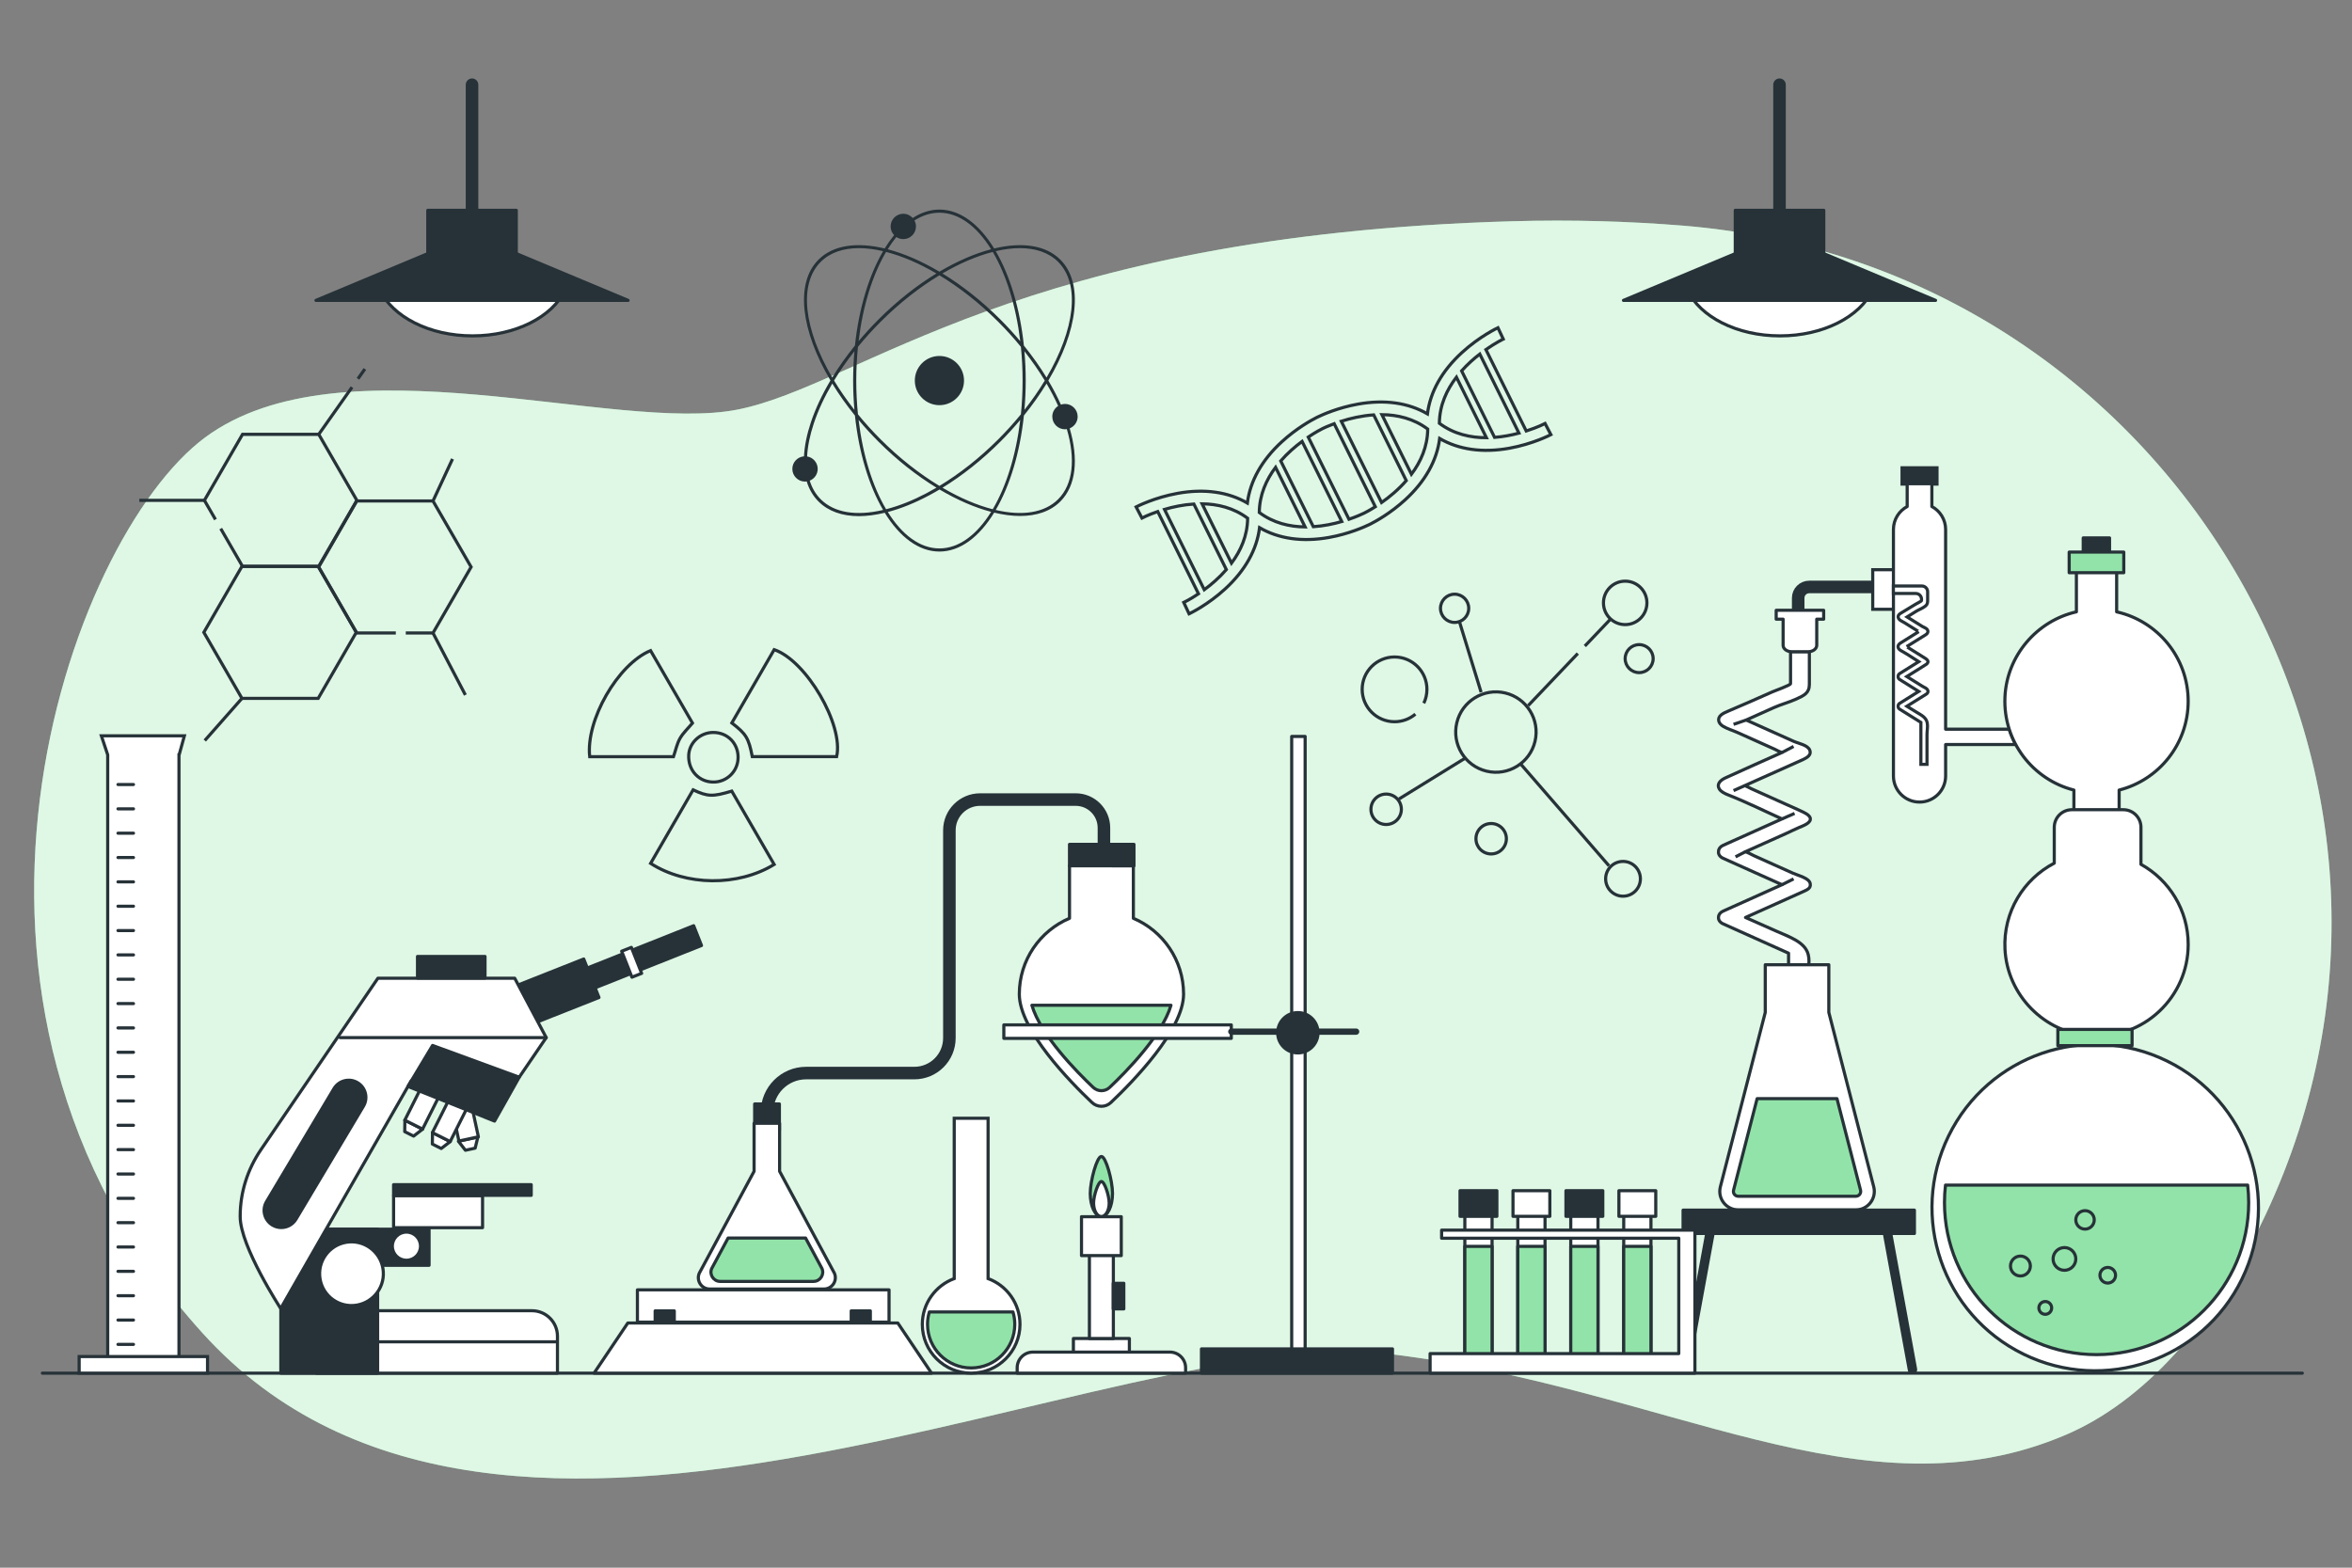 <?xml version="1.0" encoding="utf-8"?>
<!-- Generator: Adobe Illustrator 27.5.0, SVG Export Plug-In . SVG Version: 6.00 Build 0)  -->
<svg version="1.1" xmlns="http://www.w3.org/2000/svg" xmlns:xlink="http://www.w3.org/1999/xlink" x="0px" y="0px"
	 viewBox="0 0 750 500" style="enable-background:new 0 0 750 500;" xml:space="preserve">
<rect x="0" y="0" width="750" height="500" fill="#808080" stroke="none"/>
<g id="Background_Simple">
	<g>
		<path style="fill:#92E3A9;" d="M722.478,387.349c65.893-140.36-30.695-302.802-185.87-315.383
			c-17.126-1.389-35.25-1.942-54.325-1.403C324.7,75.011,274.408,122.83,235.291,130.615c-39.116,7.785-126.29-23.354-169.877,8.897
			c-43.587,32.25-96.648,179.882-0.826,285.667s290.39-3.97,378.608,6.672c88.218,10.642,150.848,53.518,215.669,25.716
			C683.174,447.141,705.91,422.64,722.478,387.349z"/>
		<path style="opacity:0.7;fill:#FFFFFF;" d="M722.478,387.349c65.893-140.36-30.695-302.802-185.87-315.383
			c-17.126-1.389-35.25-1.942-54.325-1.403C324.7,75.011,274.408,122.83,235.291,130.615c-39.116,7.785-126.29-23.354-169.877,8.897
			c-43.587,32.25-96.648,179.882-0.826,285.667s290.39-3.97,378.608,6.672c88.218,10.642,150.848,53.518,215.669,25.716
			C683.174,447.141,705.91,422.64,722.478,387.349z"/>
	</g>
</g>
<g id="Table">
	
		<line style="fill:none;stroke:#263238;stroke-linecap:round;stroke-linejoin:round;stroke-miterlimit:10;" x1="13.515" y1="437.954" x2="734.158" y2="437.954"/>
</g>
<g id="Burner">
	<g>
		
			<rect x="342.282" y="426.905" style="fill:#FFFFFF;stroke:#263238;stroke-linecap:round;stroke-linejoin:round;stroke-miterlimit:10;" width="17.849" height="4.606"/>
		
			<rect x="347.389" y="389.479" style="fill:#FFFFFF;stroke:#263238;stroke-linecap:round;stroke-linejoin:round;stroke-miterlimit:10;" width="7.635" height="37.426"/>
		
			<rect x="344.866" y="388.054" style="fill:#FFFFFF;stroke:#263238;stroke-linecap:round;stroke-linejoin:round;stroke-miterlimit:10;" width="12.681" height="12.412"/>
		<path style="fill:#FFFFFF;stroke:#263238;stroke-linecap:round;stroke-linejoin:round;stroke-miterlimit:10;" d="M373.056,431.241
			h-43.698c-2.763,0-5.003,2.24-5.003,5.004v1.71h53.705v-1.71C378.059,433.482,375.819,431.241,373.056,431.241z"/>
		<g>
			<path style="fill:#92E3A9;stroke:#263238;stroke-linecap:round;stroke-linejoin:round;stroke-miterlimit:10;" d="M354.755,380.64
				c0,4.066-1.589,7.362-3.548,7.362c-1.96,0-3.548-3.296-3.548-7.362s2.129-11.797,3.548-11.797
				C352.626,368.843,354.755,376.574,354.755,380.64z"/>
			<path style="fill:#FFFFFF;stroke:#263238;stroke-linecap:round;stroke-linejoin:round;stroke-miterlimit:10;" d="
				M353.691,383.708c0,2.372-1.112,4.295-2.484,4.295c-1.372,0-2.484-1.923-2.484-4.295c0-2.372,1.49-6.882,2.484-6.882
				C352.201,376.826,353.691,381.336,353.691,383.708z"/>
		</g>
		
			<rect x="354.988" y="409.291" style="fill:#263238;stroke:#263238;stroke-linecap:round;stroke-linejoin:round;stroke-miterlimit:10;" width="3.371" height="8.161"/>
	</g>
</g>
<g id="Microscope">
	<g>
		<g>
			<polygon style="fill:#FFFFFF;stroke:#263238;stroke-linecap:round;stroke-linejoin:round;stroke-miterlimit:10;" points="
				151.515,366.195 148.415,366.863 146.175,363.995 152.376,362.659 			"/>
			
				<rect x="144.487" y="348.327" transform="matrix(0.978 -0.211 0.211 0.978 -71.627 39.078)" style="fill:#FFFFFF;stroke:#263238;stroke-linecap:round;stroke-linejoin:round;stroke-miterlimit:10;" width="6.343" height="14.992"/>
		</g>
		<g>
			<polygon style="fill:#FFFFFF;stroke:#263238;stroke-linecap:round;stroke-linejoin:round;stroke-miterlimit:10;" points="
				140.7,366.306 137.865,364.884 137.918,361.245 143.587,364.09 			"/>
			
				<rect x="141.024" y="348.311" transform="matrix(0.894 0.449 -0.449 0.894 174.928 -26.876)" style="fill:#FFFFFF;stroke:#263238;stroke-linecap:round;stroke-linejoin:round;stroke-miterlimit:10;" width="6.343" height="14.992"/>
		</g>
		<g>
			<polygon style="fill:#FFFFFF;stroke:#263238;stroke-linecap:round;stroke-linejoin:round;stroke-miterlimit:10;" points="
				131.889,362.35 129.055,360.927 129.107,357.289 134.775,360.134 			"/>
			
				<rect x="132.213" y="344.355" transform="matrix(0.894 0.449 -0.449 0.894 172.223 -23.344)" style="fill:#FFFFFF;stroke:#263238;stroke-linecap:round;stroke-linejoin:round;stroke-miterlimit:10;" width="6.343" height="14.992"/>
		</g>
		
			<rect x="89.552" y="392.043" style="fill:#263238;stroke:#263238;stroke-linecap:round;stroke-linejoin:round;stroke-miterlimit:10;" width="47.268" height="11.51"/>
		<g>
			<path style="fill:#FFFFFF;stroke:#263238;stroke-linecap:round;stroke-linejoin:round;stroke-miterlimit:10;" d="M177.76,437.954
				h-76.895v-19.911h68.761c4.492,0,8.134,3.642,8.134,8.134V437.954z"/>
			
				<line style="fill:none;stroke:#263238;stroke-linecap:round;stroke-linejoin:round;stroke-miterlimit:10;" x1="177.152" y1="427.952" x2="120.583" y2="427.952"/>
		</g>
		
			<rect x="89.552" y="392.043" style="fill:#263238;stroke:#263238;stroke-linecap:round;stroke-linejoin:round;stroke-miterlimit:10;" width="30.867" height="45.911"/>
		<g>
			<polygon style="fill:#263238;stroke:#263238;stroke-linecap:round;stroke-linejoin:round;stroke-miterlimit:10;" points="
				223.691,301.556 163.712,325.41 161.216,319.104 221.195,295.251 			"/>
			
				<rect x="199.73" y="302.392" transform="matrix(0.93 -0.368 0.368 0.93 -98.796 95.66)" style="fill:#FFFFFF;stroke:#263238;stroke-linecap:round;stroke-linejoin:round;stroke-miterlimit:10;" width="3.332" height="8.907"/>
			
				<rect x="161.479" y="310.495" transform="matrix(0.93 -0.368 0.368 0.93 -104.39 86.858)" style="fill:#263238;stroke:#263238;stroke-linecap:round;stroke-linejoin:round;stroke-miterlimit:10;" width="28.057" height="13.198"/>
		</g>
		<path style="fill:#FFFFFF;stroke:#263238;stroke-linecap:round;stroke-linejoin:round;stroke-miterlimit:10;" d="M174.177,330.938
			l-8.611,12.629l-34.443,1.148l-41.618,72.617c0,0-12.916-19.805-12.916-29.276c0-0.095,0-0.189,0-0.283
			c0.023-7.525,2.362-14.854,6.602-21.071l37.312-54.708h43.628L174.177,330.938z"/>
		
			<line style="fill:none;stroke:#263238;stroke-linecap:round;stroke-linejoin:round;stroke-miterlimit:10;" x1="174.177" y1="330.938" x2="108.448" y2="330.938"/>
		
			<rect x="133.132" y="305.053" style="fill:#263238;stroke:#263238;stroke-linecap:round;stroke-linejoin:round;stroke-miterlimit:10;" width="21.527" height="6.889"/>
		<g>
			<path style="fill:#263238;stroke:#263238;stroke-linecap:round;stroke-linejoin:round;stroke-miterlimit:10;" d="M89.69,391.513
				c-0.954,0-1.921-0.249-2.8-0.774c-2.596-1.55-3.445-4.91-1.896-7.507l21.505-36.036c1.55-2.596,4.909-3.446,7.507-1.896
				c2.596,1.55,3.445,4.91,1.896,7.507l-21.505,36.036C93.372,390.561,91.555,391.513,89.69,391.513z"/>
		</g>
		<polygon style="fill:#263238;stroke:#263238;stroke-linecap:round;stroke-linejoin:round;stroke-miterlimit:10;" points="
			165.566,343.566 157.699,357.558 130.091,346.514 137.938,333.437 		"/>
		
			<rect x="125.509" y="377.848" style="fill:#263238;stroke:#263238;stroke-linecap:round;stroke-linejoin:round;stroke-miterlimit:10;" width="43.886" height="3.395"/>
		
			<rect x="125.509" y="381.385" style="fill:#FFFFFF;stroke:#263238;stroke-linecap:round;stroke-linejoin:round;stroke-miterlimit:10;" width="28.367" height="10.166"/>
		
			<ellipse transform="matrix(0.986 -0.165 0.165 0.986 -65.607 24.134)" style="fill:#FFFFFF;stroke:#263238;stroke-linecap:round;stroke-linejoin:round;stroke-miterlimit:10;" cx="112.221" cy="406.308" rx="10.166" ry="10.166"/>
		<path style="fill:#FFFFFF;stroke:#263238;stroke-linecap:round;stroke-linejoin:round;stroke-miterlimit:10;" d="M134.094,397.454
			c0-2.481-2.011-4.493-4.493-4.493c-2.481,0-4.492,2.011-4.492,4.493c0,2.481,2.011,4.492,4.492,4.492
			C132.082,401.946,134.094,399.935,134.094,397.454z"/>
	</g>
</g>
<g id="Beakers_2">
	<g>
		<path style="fill:none;stroke:#263238;stroke-width:4;stroke-miterlimit:10;" d="M573.403,194.506v-3.786
			c0-1.938,1.571-3.51,3.51-3.51h24.961"/>
		<g>
			<path style="fill:#FFFFFF;stroke:#263238;stroke-linecap:round;stroke-linejoin:round;stroke-miterlimit:10;" d="
				M548.257,251.647c0.535,0.856,1.648,1.424,2.768,1.862c5.887,2.306,11.508,5.113,17.218,7.675l-18.792,8.433
				c-0.927,0.416-1.435,1.147-1.446,1.9c-0.146,0.857,0.376,1.736,1.429,2.209l18.81,8.441l-18.792,8.433
				c-0.912,0.409-1.422,1.124-1.449,1.865c-0.126,0.845,0.392,1.708,1.431,2.174l20.901,9.379v29.564h6c0-18.224,0-19.629,0-21.035
				c0-2.707,0.943-5.431,0.259-8.128c-1.004-3.956-6.019-5.604-10.172-7.444c-3.169-1.405-6.339-2.81-9.508-4.215
				c-0.103-0.046-0.206-0.091-0.309-0.137c0,0,18.238-8.184,18.266-8.196c1.401-0.629,2.648-1.113,2.367-2.602
				c-0.338-1.79-3.75-2.525-5.518-3.331c-2.078-0.947-4.174-1.873-6.26-2.809c-2.052-0.921-4.103-1.841-6.155-2.762
				c-0.239-0.107-2.549-1.349-2.778-1.247c2.5-1.122,5.001-2.244,7.501-3.366c1.959-0.879,3.918-1.759,5.878-2.638
				c1.3-0.583,2.536-1.247,3.87-1.789c1.125-0.457,2.728-1.07,3.31-2.013c0.772-1.251-0.796-2.238-2.057-2.847
				c-1.715-0.828-3.518-1.608-5.271-2.394c-1.989-0.893-3.979-1.785-5.968-2.678c-1.758-0.789-3.516-1.578-5.274-2.366
				c-0.188-0.084-2.026-1.072-2.208-0.991c6.135-2.753,12.275-5.508,18.419-8.239c0.054-0.024,0.107-0.048,0.16-0.072
				c1.507-0.69,2.759-1.562,2.223-2.984c-0.634-1.685-3.48-2.111-5.256-2.908c-1.918-0.861-3.836-1.721-5.754-2.582
				c-3.056-1.372-6.113-2.743-9.169-4.115c-0.037-0.017-0.075-0.034-0.112-0.051c2.935-1.317,5.869-2.634,8.805-3.951
				c2.312-1.037,4.791-1.666,7.104-2.71c2.609-1.177,4.236-1.962,4.236-4.732c0,0,0-10.42,0-10.42h-6v10.233
				c0,0.464-5.191,2.329-5.741,2.576c-4.695,2.107-9.429,4.153-14.184,6.186c-0.791,0.338-1.598,0.686-2.202,1.196
				c-1.374,1.161-0.898,2.723,0.635,3.635c1.388,0.826,3.097,1.313,4.608,1.991l6.197,2.781c1.867,0.838,3.735,1.676,5.602,2.514
				c0.202,0.091,2.171,1.149,2.366,1.061c-6.022,2.702-12.088,5.356-18.07,8.109C548.497,248.885,547.321,250.148,548.257,251.647z"
				/>
			<line style="fill:none;stroke:#263238;stroke-miterlimit:10;" x1="556.817" y1="229.644" x2="552.786" y2="231.027"/>
			<line style="fill:none;stroke:#263238;stroke-miterlimit:10;" x1="568.243" y1="240.004" x2="571.932" y2="238.069"/>
			<line style="fill:none;stroke:#263238;stroke-miterlimit:10;" x1="556.306" y1="250.594" x2="552.786" y2="252.153"/>
			<line style="fill:none;stroke:#263238;stroke-miterlimit:10;" x1="568.243" y1="261.184" x2="572.246" y2="259.43"/>
			<line style="fill:none;stroke:#263238;stroke-miterlimit:10;" x1="556.525" y1="271.675" x2="553.414" y2="273.279"/>
			<line style="fill:none;stroke:#263238;stroke-miterlimit:10;" x1="568.243" y1="282.166" x2="571.932" y2="280.321"/>
		</g>
		<path style="fill:#FFFFFF;stroke:#263238;stroke-linecap:round;stroke-linejoin:round;stroke-miterlimit:10;" d="M581.528,194.648
			h-15.142v2.831h2.208v8.332c0,1.132,1.227,2.049,2.739,2.049h5.247c1.513,0,2.739-0.917,2.739-2.049v-8.332h2.208V194.648z"/>
		<g>
			<rect x="606.523" y="149.199" style="fill:#263238;stroke:#263238;stroke-miterlimit:10;" width="11.141" height="5.196"/>
		</g>
		<rect x="597.174" y="181.706" style="fill:#FFFFFF;stroke:#263238;stroke-miterlimit:10;" width="7.312" height="12.623"/>
		<path style="fill:#FFFFFF;stroke:#263238;stroke-linecap:round;stroke-linejoin:round;stroke-miterlimit:10;" d="M640.692,232.57
			h-20.279v-63.687c0-3.171-1.775-5.926-4.384-7.33v-7.283h-7.872v7.283c-2.609,1.404-4.384,4.159-4.384,7.33v78.609
			c0,4.595,3.725,8.32,8.32,8.32s8.32-3.725,8.32-8.32v-10.024h22.363C641.941,235.913,641.238,234.277,640.692,232.57z"/>
		<g>
			<path style="fill:#FFFFFF;stroke:#263238;stroke-miterlimit:10;" d="M614.771,220.37c-0.11-0.81-1.219-1.142-1.793-1.507
				c-0.675-0.428-1.356-0.847-2.034-1.271c-0.968-0.604-1.935-1.209-2.903-1.813c0,0,0,0,0,0c0.813-0.508,1.625-1.015,2.438-1.522
				c0.637-0.398,1.273-0.795,1.91-1.193c0.422-0.264,0.824-0.564,1.258-0.809c0.366-0.207,0.886-0.484,1.076-0.91
				c0.251-0.566-0.259-1.012-0.669-1.288c-0.557-0.375-1.143-0.727-1.713-1.083c-0.647-0.404-1.293-0.807-1.939-1.211
				c-0.571-0.357-1.143-0.714-1.714-1.07c-0.061-0.038-0.658-0.485-0.718-0.448c1.994-1.245,3.989-2.491,5.986-3.726
				c0.017-0.011,0.035-0.022,0.052-0.033c0.49-0.312,0.897-0.706,0.722-1.35c-0.206-0.762-1.131-0.955-1.708-1.315
				c-0.623-0.389-1.247-0.779-1.87-1.168c-1.005-0.628-2.011-1.256-3.016-1.884l0,0c0.954-0.596,1.907-1.191,2.861-1.787
				c0.751-0.469,1.557-0.754,2.309-1.226c0.848-0.533,1.377-0.887,1.377-2.14c0,0,0-1.16,0-2.329v-0.554
				c0-1.011-0.819-1.83-1.83-1.83h-0.12h-8.971v2.384h7.141c1.011,0,1.83,0.819,1.83,1.83v0.414c0,0.21-1.687,1.053-1.866,1.165
				c-1.526,0.953-3.064,1.878-4.61,2.798c-0.257,0.153-0.519,0.31-0.715,0.541c-0.446,0.525-0.292,1.232,0.207,1.644
				c0.451,0.374,1.006,0.594,1.498,0.9l2.014,1.258c0.607,0.379,1.214,0.758,1.821,1.137c0.066,0.041,0.705,0.52,0.769,0.48
				c-1.957,1.222-3.928,2.423-5.872,3.667c-0.545,0.349-0.927,0.92-0.623,1.598c0.174,0.387,0.535,0.644,0.899,0.842
				c1.913,1.043,3.74,2.312,5.595,3.471l-6.107,3.814c-0.301,0.188-0.466,0.519-0.47,0.859c-0.048,0.387,0.122,0.785,0.464,0.999
				l6.113,3.818l-6.107,3.814c-0.296,0.185-0.462,0.508-0.471,0.843c-0.041,0.382,0.128,0.772,0.465,0.983l6.792,4.242v13.371h1.95
				c0-8.242,0-8.878,0-9.513c0-1.225,0.306-2.456,0.084-3.676c-0.326-1.789-1.956-2.534-3.305-3.367
				c-1.03-0.635-2.06-1.271-3.09-1.906c-0.034-0.021-0.067-0.041-0.1-0.062c0,0,5.927-3.702,5.936-3.707
				C614.456,221.262,614.862,221.043,614.771,220.37z"/>
		</g>
		
			<rect x="664.292" y="171.562" style="fill:#263238;stroke:#263238;stroke-linecap:round;stroke-linejoin:round;stroke-miterlimit:10;" width="8.393" height="19.471"/>
		<path style="fill:#FFFFFF;stroke:#263238;stroke-linecap:round;stroke-linejoin:round;stroke-miterlimit:10;" d="M674.95,195.142
			v-14.945h-12.832v14.945c-12.6,2.849-22.203,13.967-22.784,27.196c-0.624,14.228,8.928,26.331,21.986,29.647v12.356
			c0,1.682,1.364,3.045,3.045,3.045h8.336c1.682,0,3.045-1.363,3.045-3.045v-12.356c12.654-3.212,22.015-14.677,22.015-28.33
			C697.763,209.717,688.005,198.068,674.95,195.142z"/>
		
			<rect x="659.815" y="176.09" style="fill:#92E3A9;stroke:#263238;stroke-linecap:round;stroke-linejoin:round;stroke-miterlimit:10;" width="17.41" height="6.57"/>
		<g>
			<path style="fill:#FFFFFF;stroke:#263238;stroke-linecap:round;stroke-linejoin:round;stroke-miterlimit:10;" d="
				M597.489,378.509l-14.318-55.608V307.7h-20.268v15.201l-14.317,55.608c-0.961,3.732,1.857,7.368,5.711,7.368h37.481
				C595.632,385.877,598.45,382.241,597.489,378.509z"/>
			<path style="fill:#92E3A9;stroke:#263238;stroke-linecap:round;stroke-linejoin:round;stroke-miterlimit:10;" d="
				M585.769,350.408h-25.463l-7.514,29.184c-0.165,0.642,0.103,1.115,0.277,1.34c0.175,0.225,0.565,0.602,1.228,0.602h37.481
				c0.662,0,1.053-0.377,1.228-0.602c0.175-0.225,0.443-0.698,0.277-1.34L585.769,350.408z"/>
		</g>
		<g>
			
				<rect x="536.699" y="385.966" style="fill:#263238;stroke:#263238;stroke-linecap:round;stroke-linejoin:round;stroke-miterlimit:10;" width="73.764" height="7.438"/>
			
				<line style="fill:none;stroke:#263238;stroke-width:3;stroke-linecap:round;stroke-linejoin:round;stroke-miterlimit:10;" x1="545.377" y1="392.785" x2="537.319" y2="436.795"/>
			
				<line style="fill:none;stroke:#263238;stroke-width:3;stroke-linecap:round;stroke-linejoin:round;stroke-miterlimit:10;" x1="601.785" y1="392.785" x2="609.843" y2="436.795"/>
		</g>
		<path style="fill:#FFFFFF;stroke:#263238;stroke-linecap:round;stroke-linejoin:round;stroke-miterlimit:10;" d="M682.701,275.668
			v-11.805c0-3.1-2.513-5.614-5.614-5.614h-16.415c-3.101,0-5.614,2.514-5.614,5.614V275.3c-9.77,5.088-16.309,15.525-15.714,27.433
			c0.734,14.697,12.614,26.746,27.3,27.671c16.999,1.07,31.12-12.401,31.12-29.169C697.763,290.233,691.682,280.655,682.701,275.668
			z"/>
		
			<ellipse transform="matrix(0.439 -0.898 0.898 0.439 28.934 816.383)" style="fill:#FFFFFF;stroke:#263238;stroke-linecap:round;stroke-linejoin:round;stroke-miterlimit:10;" cx="668.444" cy="385.014" rx="52.067" ry="52.067"/>
		
			<rect x="656.202" y="328.323" style="fill:#92E3A9;stroke:#263238;stroke-linecap:round;stroke-linejoin:round;stroke-miterlimit:10;" width="23.667" height="5.169"/>
		<path style="fill:#92E3A9;stroke:#263238;stroke-linecap:round;stroke-linejoin:round;stroke-miterlimit:10;" d="M620.374,377.977
			c-0.211,1.826-0.325,3.682-0.325,5.566c0,26.787,21.715,48.502,48.503,48.502c26.787,0,48.503-21.715,48.503-48.502
			c0-1.883-0.114-3.739-0.324-5.566H620.374z"/>
		<g>
			<path style="fill:none;stroke:#263238;stroke-miterlimit:10;" d="M661.925,401.523c0,2-1.622,3.622-3.622,3.622
				c-2,0-3.622-1.622-3.622-3.622s1.622-3.622,3.622-3.622C660.304,397.901,661.925,399.523,661.925,401.523z"/>
			<path style="fill:none;stroke:#263238;stroke-miterlimit:10;" d="M647.436,403.787c0,1.751-1.419,3.17-3.169,3.17
				c-1.751,0-3.17-1.419-3.17-3.17c0-1.75,1.419-3.169,3.17-3.169C646.017,400.617,647.436,402.036,647.436,403.787z"/>
			<path style="fill:none;stroke:#263238;stroke-miterlimit:10;" d="M667.812,389.072c0,1.625-1.318,2.943-2.943,2.943
				s-2.943-1.318-2.943-2.943c0-1.625,1.318-2.943,2.943-2.943S667.812,387.446,667.812,389.072z"/>
			<circle style="fill:none;stroke:#263238;stroke-miterlimit:10;" cx="672.113" cy="406.73" r="2.49"/>
			<path style="fill:none;stroke:#263238;stroke-miterlimit:10;" d="M654.228,417.144c0,1.125-0.912,2.038-2.038,2.038
				s-2.038-0.912-2.038-2.038s0.912-2.038,2.038-2.038S654.228,416.019,654.228,417.144z"/>
		</g>
	</g>
</g>
<g id="Beakers_1">
	<g>
		<g>
			
				<rect x="217.784" y="420.58" style="fill:#FFFFFF;stroke:#263238;stroke-linecap:round;stroke-linejoin:round;stroke-miterlimit:10;" width="6.42" height="4.187"/>
			<polygon style="fill:#FFFFFF;stroke:#263238;stroke-linecap:round;stroke-linejoin:round;stroke-miterlimit:10;" points="
				297.05,437.954 189.432,437.954 200.194,421.961 286.288,421.961 			"/>
			
				<rect x="203.257" y="411.389" style="fill:#FFFFFF;stroke:#263238;stroke-linecap:round;stroke-linejoin:round;stroke-miterlimit:10;" width="80.239" height="10.301"/>
			
				<rect x="208.915" y="418.094" style="fill:#263238;stroke:#263238;stroke-linecap:round;stroke-linejoin:round;stroke-miterlimit:10;" width="6.099" height="3.703"/>
			
				<rect x="271.433" y="418.094" style="fill:#263238;stroke:#263238;stroke-linecap:round;stroke-linejoin:round;stroke-miterlimit:10;" width="6.099" height="3.703"/>
			
				<rect x="243.464" y="402.837" style="fill:#FFFFFF;stroke:#263238;stroke-linecap:round;stroke-linejoin:round;stroke-miterlimit:10;" width="6.235" height="4.066"/>
			<g>
				
					<rect x="240.644" y="352.102" style="fill:#263238;stroke:#263238;stroke-linecap:round;stroke-linejoin:round;stroke-miterlimit:10;" width="7.885" height="8.378"/>
				<path style="fill:#FFFFFF;stroke:#263238;stroke-linecap:round;stroke-linejoin:round;stroke-miterlimit:10;" d="
					M266.074,406.079l-17.48-32.509v-15.312h-8.132v15.312l-17.48,32.509c-1.028,2.382,0.719,5.039,3.314,5.039h36.464
					C265.355,411.118,267.102,408.462,266.074,406.079z"/>
				<path style="fill:#92E3A9;stroke:#263238;stroke-linecap:round;stroke-linejoin:round;stroke-miterlimit:10;" d="
					M256.877,394.853h-24.698l-5.23,9.728c-0.839,1.944,0.587,4.111,2.704,4.111h29.751c2.117,0,3.542-2.167,2.704-4.111
					L256.877,394.853z"/>
			</g>
		</g>
		<g>
			
				<rect x="341.04" y="269.309" style="fill:#263238;stroke:#263238;stroke-linecap:round;stroke-linejoin:round;stroke-miterlimit:10;" width="20.554" height="6.84"/>
			<path style="fill:#FFFFFF;stroke:#263238;stroke-linecap:round;stroke-linejoin:round;stroke-miterlimit:10;" d="
				M361.406,292.885v-16.736H341.04v16.736c-9.405,3.982-16.006,13.313-16.006,24.19c0,11.435,16.296,28.055,23.179,34.564
				c1.694,1.602,4.328,1.602,6.022,0c6.883-6.51,23.179-23.129,23.179-34.564C377.413,306.199,370.812,296.868,361.406,292.885z"/>
			<path style="fill:#92E3A9;stroke:#263238;stroke-linecap:round;stroke-linejoin:round;stroke-miterlimit:10;" d="M329.044,320.62
				c2.777,9.519,14.311,21.236,19.559,26.2c1.474,1.394,3.767,1.394,5.24,0c5.248-4.963,16.783-16.681,19.559-26.2H329.044z"/>
			
				<rect x="320.101" y="326.888" style="fill:#FFFFFF;stroke:#263238;stroke-linecap:round;stroke-linejoin:round;stroke-miterlimit:10;" width="72.534" height="4.288"/>
			
				<rect x="315.916" y="330.857" transform="matrix(-1.836970e-16 1 -1 -1.836970e-16 747.037 -81.035)" style="fill:#FFFFFF;stroke:#263238;stroke-linecap:round;stroke-linejoin:round;stroke-miterlimit:10;" width="196.241" height="4.288"/>
			
				<line style="fill:none;stroke:#263238;stroke-width:2;stroke-linecap:round;stroke-linejoin:round;stroke-miterlimit:10;" x1="392.635" y1="329.031" x2="432.438" y2="329.031"/>
			<path style="fill:#263238;stroke:#263238;stroke-linecap:round;stroke-linejoin:round;stroke-miterlimit:10;" d="
				M420.289,329.389c0-3.552-2.88-6.431-6.432-6.431c-3.552,0-6.432,2.879-6.432,6.431c0,3.552,2.879,6.432,6.432,6.432
				C417.409,335.82,420.289,332.941,420.289,329.389z"/>
			
				<rect x="383.121" y="430.22" style="fill:#263238;stroke:#263238;stroke-linecap:round;stroke-linejoin:round;stroke-miterlimit:10;" width="60.907" height="7.734"/>
		</g>
		<path style="fill:none;stroke:#263238;stroke-width:4;stroke-linecap:round;stroke-linejoin:round;stroke-miterlimit:10;" d="
			M244.586,356.291v-1.57c0-6.89,5.586-12.476,12.476-12.476h34.508c6.168,0,11.169-5.001,11.169-11.169v-66.262
			c0-5.411,4.386-9.797,9.797-9.797h30.473c4.977,0,9.011,4.034,9.011,9.011v8.701"/>
		<g>
			<path style="fill:#FFFFFF;stroke:#263238;stroke-miterlimit:10;" d="M315.077,407.793v-51.135h-10.796v51.135
				c-5.935,2.197-10.173,7.891-10.173,14.59c0,8.6,6.971,15.571,15.571,15.571c8.6,0,15.571-6.971,15.571-15.571
				C325.25,415.685,321.012,409.991,315.077,407.793z"/>
			<g>
				<path style="fill:#92E3A9;stroke:#263238;stroke-linecap:round;stroke-linejoin:round;stroke-miterlimit:10;" d="
					M296.345,418.439c-0.37,1.251-0.576,2.573-0.576,3.945c0,7.682,6.228,13.91,13.91,13.91c7.682,0,13.91-6.228,13.91-13.91
					c0-1.371-0.206-2.693-0.576-3.945H296.345z"/>
			</g>
		</g>
	</g>
</g>
<g id="Tubes_2">
	<g>
		<g>
			<g>
				<path style="fill:#FFFFFF;stroke:#263238;stroke-linecap:round;stroke-linejoin:round;stroke-miterlimit:10;" d="
					M471.755,435.72h-0.619c-2.227,0-4.032-1.805-4.032-4.032v-50.646h8.684v50.646C475.788,433.914,473.982,435.72,471.755,435.72z
					"/>
				<path style="fill:#92E3A9;stroke:#263238;stroke-linecap:round;stroke-linejoin:round;stroke-miterlimit:10;" d="
					M467.104,397.52v33.858c0,2.398,1.944,4.342,4.342,4.342c2.398,0,4.342-1.944,4.342-4.342V397.52H467.104z"/>
			</g>
			
				<rect x="465.572" y="379.765" style="fill:#263238;stroke:#263238;stroke-linecap:round;stroke-linejoin:round;stroke-miterlimit:10;" width="11.748" height="8.173"/>
		</g>
		<g>
			<g>
				<path style="fill:#FFFFFF;stroke:#263238;stroke-linecap:round;stroke-linejoin:round;stroke-miterlimit:10;" d="
					M488.334,435.72L488.334,435.72c-2.398,0-4.342-1.944-4.342-4.342v-50.336h8.683v50.336
					C492.675,433.776,490.732,435.72,488.334,435.72z"/>
				<path style="fill:#92E3A9;stroke:#263238;stroke-linecap:round;stroke-linejoin:round;stroke-miterlimit:10;" d="
					M483.992,397.52v33.858c0,2.398,1.944,4.342,4.342,4.342c2.398,0,4.342-1.944,4.342-4.342V397.52H483.992z"/>
			</g>
			
				<rect x="482.46" y="379.765" style="fill:#FFFFFF;stroke:#263238;stroke-linecap:round;stroke-linejoin:round;stroke-miterlimit:10;" width="11.748" height="8.173"/>
		</g>
		<g>
			<g>
				<path style="fill:#FFFFFF;stroke:#263238;stroke-linecap:round;stroke-linejoin:round;stroke-miterlimit:10;" d="
					M505.222,435.72L505.222,435.72c-2.398,0-4.342-1.944-4.342-4.342v-50.336h8.683v50.336
					C509.563,433.776,507.619,435.72,505.222,435.72z"/>
				<path style="fill:#92E3A9;stroke:#263238;stroke-linecap:round;stroke-linejoin:round;stroke-miterlimit:10;" d="M500.88,397.52
					v33.858c0,2.398,1.944,4.342,4.342,4.342l0,0c2.398,0,4.342-1.944,4.342-4.342V397.52H500.88z"/>
			</g>
			
				<rect x="499.348" y="379.765" style="fill:#263238;stroke:#263238;stroke-linecap:round;stroke-linejoin:round;stroke-miterlimit:10;" width="11.748" height="8.173"/>
		</g>
		<g>
			<g>
				<path style="fill:#FFFFFF;stroke:#263238;stroke-linecap:round;stroke-linejoin:round;stroke-miterlimit:10;" d="M522.11,435.72
					L522.11,435.72c-2.398,0-4.342-1.944-4.342-4.342v-50.336h8.683v50.336C526.451,433.776,524.508,435.72,522.11,435.72z"/>
				<path style="fill:#92E3A9;stroke:#263238;stroke-linecap:round;stroke-linejoin:round;stroke-miterlimit:10;" d="
					M517.768,397.52v33.858c0,2.398,1.944,4.342,4.342,4.342c2.398,0,4.342-1.944,4.342-4.342V397.52H517.768z"/>
			</g>
			
				<rect x="516.235" y="379.765" style="fill:#FFFFFF;stroke:#263238;stroke-linecap:round;stroke-linejoin:round;stroke-miterlimit:10;" width="11.748" height="8.173"/>
		</g>
		<polygon style="fill:#FFFFFF;stroke:#263238;stroke-linecap:round;stroke-linejoin:round;stroke-miterlimit:10;" points="
			535.326,392.343 459.698,392.343 459.698,394.913 535.326,394.913 535.326,431.713 456.026,431.713 456.026,437.954 
			540.466,437.954 540.466,436.486 540.466,431.713 540.466,394.913 540.466,392.343 		"/>
	</g>
</g>
<g id="Tube_1">
	<g>
		<polygon style="fill:#FFFFFF;stroke:#263238;stroke-miterlimit:10;" points="58.796,234.684 45.562,234.684 32.329,234.684 
			34.343,240.745 34.343,437.374 57.072,437.374 57.072,240.656 57.154,240.63 		"/>
		<rect x="25.239" y="432.661" style="fill:#FFFFFF;stroke:#263238;stroke-miterlimit:10;" width="40.936" height="5.293"/>
		
			<line style="fill:none;stroke:#263238;stroke-linecap:round;stroke-linejoin:round;stroke-miterlimit:10;" x1="37.622" y1="250.212" x2="42.563" y2="250.212"/>
		
			<line style="fill:none;stroke:#263238;stroke-linecap:round;stroke-linejoin:round;stroke-miterlimit:10;" x1="37.622" y1="257.975" x2="42.563" y2="257.975"/>
		
			<line style="fill:none;stroke:#263238;stroke-linecap:round;stroke-linejoin:round;stroke-miterlimit:10;" x1="37.622" y1="265.739" x2="42.563" y2="265.739"/>
		
			<line style="fill:none;stroke:#263238;stroke-linecap:round;stroke-linejoin:round;stroke-miterlimit:10;" x1="37.622" y1="273.503" x2="42.563" y2="273.503"/>
		
			<line style="fill:none;stroke:#263238;stroke-linecap:round;stroke-linejoin:round;stroke-miterlimit:10;" x1="37.622" y1="281.267" x2="42.563" y2="281.267"/>
		
			<line style="fill:none;stroke:#263238;stroke-linecap:round;stroke-linejoin:round;stroke-miterlimit:10;" x1="37.622" y1="289.031" x2="42.563" y2="289.031"/>
		
			<line style="fill:none;stroke:#263238;stroke-linecap:round;stroke-linejoin:round;stroke-miterlimit:10;" x1="37.622" y1="296.794" x2="42.563" y2="296.794"/>
		
			<line style="fill:none;stroke:#263238;stroke-linecap:round;stroke-linejoin:round;stroke-miterlimit:10;" x1="37.622" y1="304.558" x2="42.563" y2="304.558"/>
		
			<line style="fill:none;stroke:#263238;stroke-linecap:round;stroke-linejoin:round;stroke-miterlimit:10;" x1="37.622" y1="312.322" x2="42.563" y2="312.322"/>
		
			<line style="fill:none;stroke:#263238;stroke-linecap:round;stroke-linejoin:round;stroke-miterlimit:10;" x1="37.622" y1="320.086" x2="42.563" y2="320.086"/>
		
			<line style="fill:none;stroke:#263238;stroke-linecap:round;stroke-linejoin:round;stroke-miterlimit:10;" x1="37.622" y1="327.85" x2="42.563" y2="327.85"/>
		
			<line style="fill:none;stroke:#263238;stroke-linecap:round;stroke-linejoin:round;stroke-miterlimit:10;" x1="37.622" y1="335.613" x2="42.563" y2="335.613"/>
		
			<line style="fill:none;stroke:#263238;stroke-linecap:round;stroke-linejoin:round;stroke-miterlimit:10;" x1="37.622" y1="343.377" x2="42.563" y2="343.377"/>
		
			<line style="fill:none;stroke:#263238;stroke-linecap:round;stroke-linejoin:round;stroke-miterlimit:10;" x1="37.622" y1="351.141" x2="42.563" y2="351.141"/>
		
			<line style="fill:none;stroke:#263238;stroke-linecap:round;stroke-linejoin:round;stroke-miterlimit:10;" x1="37.622" y1="358.905" x2="42.563" y2="358.905"/>
		
			<line style="fill:none;stroke:#263238;stroke-linecap:round;stroke-linejoin:round;stroke-miterlimit:10;" x1="37.622" y1="366.669" x2="42.563" y2="366.669"/>
		
			<line style="fill:none;stroke:#263238;stroke-linecap:round;stroke-linejoin:round;stroke-miterlimit:10;" x1="37.622" y1="374.432" x2="42.563" y2="374.432"/>
		
			<line style="fill:none;stroke:#263238;stroke-linecap:round;stroke-linejoin:round;stroke-miterlimit:10;" x1="37.622" y1="382.196" x2="42.563" y2="382.196"/>
		
			<line style="fill:none;stroke:#263238;stroke-linecap:round;stroke-linejoin:round;stroke-miterlimit:10;" x1="37.622" y1="389.96" x2="42.563" y2="389.96"/>
		
			<line style="fill:none;stroke:#263238;stroke-linecap:round;stroke-linejoin:round;stroke-miterlimit:10;" x1="37.622" y1="397.724" x2="42.563" y2="397.724"/>
		
			<line style="fill:none;stroke:#263238;stroke-linecap:round;stroke-linejoin:round;stroke-miterlimit:10;" x1="37.622" y1="405.488" x2="42.563" y2="405.488"/>
		
			<line style="fill:none;stroke:#263238;stroke-linecap:round;stroke-linejoin:round;stroke-miterlimit:10;" x1="37.622" y1="413.251" x2="42.563" y2="413.251"/>
		
			<line style="fill:none;stroke:#263238;stroke-linecap:round;stroke-linejoin:round;stroke-miterlimit:10;" x1="37.622" y1="421.015" x2="42.563" y2="421.015"/>
		
			<line style="fill:none;stroke:#263238;stroke-linecap:round;stroke-linejoin:round;stroke-miterlimit:10;" x1="37.622" y1="428.779" x2="42.563" y2="428.779"/>
	</g>
</g>
<g id="Graphics">
	<g>
		<polyline style="fill:none;stroke:#263238;stroke-miterlimit:10;" points="70.387,168.601 77.333,180.631 101.64,180.631 
			113.794,159.581 101.64,138.53 77.333,138.53 65.179,159.581 68.708,165.693 		"/>
		<polyline style="fill:none;stroke:#263238;stroke-miterlimit:10;" points="129.394,201.89 138.071,201.89 150.225,180.839 
			138.071,159.788 113.764,159.788 101.61,180.839 113.764,201.89 126.216,201.89 		"/>
		<polygon style="fill:none;stroke:#263238;stroke-miterlimit:10;" points="101.46,180.636 77.153,180.636 64.999,201.687 
			77.153,222.738 101.46,222.738 113.614,201.687 		"/>
		<line style="fill:none;stroke:#263238;stroke-miterlimit:10;" x1="138.071" y1="159.788" x2="144.3" y2="146.379"/>
		<line style="fill:none;stroke:#263238;stroke-miterlimit:10;" x1="138.071" y1="201.89" x2="148.399" y2="221.654"/>
		<line style="fill:none;stroke:#263238;stroke-miterlimit:10;" x1="65.179" y1="159.581" x2="44.431" y2="159.581"/>
		<line style="fill:none;stroke:#263238;stroke-miterlimit:10;" x1="114.148" y1="120.807" x2="116.351" y2="117.685"/>
		<line style="fill:none;stroke:#263238;stroke-miterlimit:10;" x1="101.64" y1="138.53" x2="112.247" y2="123.501"/>
		<line style="fill:none;stroke:#263238;stroke-miterlimit:10;" x1="77.153" y1="222.738" x2="65.299" y2="236.187"/>
	</g>
	<g>
		<path style="fill:#263238;" d="M299.56,113.535c-4.332,0-7.844,3.512-7.844,7.844c0,4.332,3.512,7.844,7.844,7.844
			s7.844-3.512,7.844-7.844C307.403,117.047,303.892,113.535,299.56,113.535z"/>
		<path style="fill:#263238;" d="M343.639,132.872c0-2.233-1.81-4.043-4.043-4.043c-0.457,0-0.889,0.093-1.299,0.232
			c-1.13-2.525-2.473-5.096-4.007-7.682c9.35-15.773,11.41-30.984,3.832-38.562c-4.681-4.68-12.273-5.686-21.111-3.57
			c-4.752-7.745-10.832-12.403-17.451-12.403c-2.973,0-5.835,0.951-8.519,2.688c-0.74-0.825-1.804-1.355-3-1.355
			c-2.233,0-4.043,1.81-4.043,4.043c0,1.076,0.427,2.048,1.113,2.773c-1.049,1.288-2.053,2.707-3.003,4.254
			c-8.838-2.117-16.43-1.111-21.11,3.569c-7.573,7.573-5.52,22.771,3.815,38.533c-2.671,4.489-4.793,8.995-6.254,13.38
			c-1.296,3.887-2.014,7.51-2.187,10.812c-2.075,0.172-3.711,1.891-3.711,4.01c0,2.233,1.81,4.044,4.044,4.044
			c0.183,0,0.357-0.03,0.534-0.054c0.77,2.5,2.018,4.658,3.759,6.4c3.107,3.107,7.517,4.677,12.885,4.677
			c2.545,0,5.309-0.362,8.249-1.071c4.749,7.723,10.82,12.366,17.428,12.366c6.622,0,12.706-4.662,17.459-12.415
			c2.904,0.695,5.681,1.069,8.257,1.069c5.256,0,9.707-1.487,12.846-4.627c5.066-5.066,5.825-13.546,2.98-23.322
			C342.587,136.021,343.639,134.572,343.639,132.872z M325.211,79.138c5.004,0,9.228,1.409,12.204,4.385
			c7.201,7.201,5.22,21.707-3.693,36.9c-2.079-3.405-4.496-6.829-7.226-10.202c-1.257-11.93-4.489-22.431-8.982-30.118
			C320.224,79.472,322.809,79.138,325.211,79.138z M318.31,140.13c-5.926,5.926-12.315,10.961-18.746,14.846
			c-6.314-3.818-12.723-8.814-18.755-14.846c-2.605-2.605-5.019-5.281-7.228-7.99c-0.353-3.477-0.538-7.076-0.538-10.761
			c0-3.686,0.186-7.285,0.539-10.763c2.227-2.727,4.642-5.402,7.228-7.988c6.031-6.031,12.438-11.013,18.751-14.831
			c6.314,3.817,12.72,8.8,18.751,14.831c2.605,2.606,5.019,5.282,7.228,7.99c0.353,3.477,0.538,7.076,0.538,10.761
			c0,3.685-0.186,7.284-0.538,10.761C323.329,134.848,320.916,137.524,318.31,140.13z M325.333,133.938
			c-1.353,11.315-4.487,21.239-8.772,28.485c-5.035-1.293-10.481-3.619-16.02-6.866c6.346-3.889,12.637-8.88,18.477-14.72
			C321.271,138.583,323.372,136.274,325.333,133.938z M298.624,155.538c-4.276,2.507-8.561,4.503-12.731,5.893
			c-1.14,0.38-2.25,0.7-3.341,0.98c-4.282-7.245-7.413-17.165-8.766-28.473c1.961,2.337,4.062,4.645,6.316,6.899
			C286.05,146.785,292.37,151.721,298.624,155.538z M272.455,130.723c-2.44-3.102-4.61-6.236-6.492-9.349
			c1.899-3.144,4.073-6.276,6.493-9.35c-0.267,3.042-0.413,6.164-0.413,9.354C272.042,124.566,272.189,127.685,272.455,130.723z
			 M273.788,108.809c1.353-11.303,4.483-21.218,8.763-28.461c5.046,1.294,10.498,3.613,16.05,6.869
			c-6.247,3.815-12.559,8.762-18.499,14.703C277.865,104.158,275.761,106.463,273.788,108.809z M300.518,87.218
			c5.553-3.257,11.005-5.576,16.051-6.87c4.281,7.245,7.412,17.164,8.764,28.472c-1.961-2.337-4.062-4.646-6.315-6.899
			C313.077,95.981,306.764,91.033,300.518,87.218z M326.664,112.035c2.438,3.101,4.608,6.233,6.49,9.344
			c-1.881,3.111-4.051,6.244-6.49,9.344c0.266-3.039,0.413-6.158,0.413-9.345C327.077,118.192,326.93,115.073,326.664,112.035z
			 M285.826,75.598c0.637,0.419,1.396,0.666,2.215,0.666c2.233,0,4.043-1.81,4.043-4.044c0-0.691-0.19-1.332-0.496-1.901
			c2.517-1.605,5.194-2.475,7.97-2.475c6.229,0,11.958,4.369,16.488,11.654c-5.204,1.365-10.808,3.784-16.489,7.151
			c-5.68-3.367-11.284-5.786-16.488-7.151C283.947,78.089,284.865,76.778,285.826,75.598z M261.705,83.524
			c2.977-2.977,7.199-4.385,12.204-4.385c2.402,0,4.987,0.334,7.696,0.965c-4.491,7.684-7.723,18.182-8.981,30.107
			c-2.71,3.338-5.139,6.754-7.243,10.187C256.482,105.214,254.507,90.721,261.705,83.524z M261.705,159.234
			c-1.612-1.612-2.774-3.612-3.499-5.934c1.488-0.597,2.542-2.047,2.542-3.748c0-2.006-1.464-3.658-3.38-3.976
			c0.17-3.203,0.874-6.733,2.139-10.529c1.389-4.167,3.382-8.447,5.885-12.718c2.08,3.407,4.498,6.834,7.231,10.209
			c1.256,11.926,4.487,22.424,8.978,30.11C272.952,164.672,265.98,163.509,261.705,159.234z M299.56,174.914
			c-6.215,0-11.933-4.35-16.459-11.607c1.017-0.269,2.052-0.575,3.108-0.927c4.387-1.462,8.895-3.585,13.387-6.258
			c5.671,3.358,11.262,5.769,16.458,7.13C311.522,170.542,305.791,174.914,299.56,174.914z M337.415,159.234
			c-4.404,4.404-11.545,5.366-19.9,3.419c4.492-7.686,7.724-18.187,8.981-30.116c2.73-3.373,5.147-6.797,7.226-10.202
			c1.411,2.405,2.648,4.792,3.703,7.136c-1.123,0.718-1.873,1.969-1.873,3.402c0,2.233,1.81,4.044,4.044,4.044
			c0.203,0,0.398-0.031,0.593-0.06C342.948,146.272,342.249,154.399,337.415,159.234z"/>
	</g>
	<path style="fill:none;stroke:#263238;stroke-miterlimit:10;" d="M401.647,168.301c6.106,3.553,13.685,4.635,22.185,3.107
		c6.299-1.132,11.206-3.33,12.763-4.081c0.018-0.008,0.075-0.036,0.151-0.073c0.043-0.021,0.076-0.037,0.112-0.055
		c0.036-0.018,0.069-0.034,0.112-0.056c0.076-0.038,0.132-0.067,0.15-0.076c1.541-0.784,6.263-3.355,10.981-7.679
		c6.366-5.835,10.099-12.52,10.973-19.529c6.106,3.553,13.684,4.634,22.184,3.107c7.506-1.35,13.055-4.22,13.287-4.34l-1.851-3.547
		c-0.069,0.036-2.414,1.23-6.015,2.382l-12.861-25.968c3.099-2.166,5.47-3.308,5.541-3.341l-1.699-3.622
		c-0.237,0.112-5.883,2.785-11.505,7.939c-6.367,5.835-10.099,12.519-10.973,19.528c-6.106-3.552-13.684-4.634-22.184-3.106
		c-6.323,1.136-11.243,3.346-12.78,4.089c-0.022,0.011-0.067,0.032-0.132,0.064c-0.044,0.021-0.078,0.038-0.114,0.056
		c-0.036,0.018-0.07,0.035-0.114,0.057c-0.065,0.033-0.109,0.055-0.131,0.066c-1.523,0.773-6.262,3.347-10.997,7.688
		c-6.367,5.835-10.099,12.519-10.974,19.529c-6.106-3.553-13.685-4.635-22.184-3.106c-7.507,1.349-13.054,4.22-13.287,4.34
		l1.853,3.546c0.062-0.033,1.997-1.022,5.042-2.069l12.991,26.23c-2.677,1.792-4.636,2.736-4.699,2.766l1.699,3.622
		c0.237-0.112,5.883-2.786,11.505-7.939C397.04,181.995,400.773,175.311,401.647,168.301z M415.208,140.786l12.656,25.553
		c-2.616,0.757-5.745,1.425-9.078,1.646l-10.389-20.976C410.593,144.491,413.021,142.41,415.208,140.786z M421.745,136.686
		c0.453-0.222,1.776-0.845,3.693-1.555l13.118,26.485c-1.821,1.155-3.166,1.844-3.545,2.031c-0.624,0.304-2.38,1.117-4.853,1.964
		l-12.984-26.215C419.441,137.876,421.202,136.958,421.745,136.686z M440.55,160.284l-12.844-25.933
		c2.843-0.902,6.451-1.769,10.337-2.027l10.384,20.966C445.867,156.226,442.992,158.569,440.55,160.284z M484.361,138.141
		c-2.312,0.619-4.966,1.142-7.773,1.358l-10.508-21.215c1.873-2.102,3.898-3.896,5.791-5.36L484.361,138.141z M464.419,120.29
		l9.566,19.314c-5.035,0.01-10.365-1.128-15.001-4.597C459.035,129.219,461.359,124.288,464.419,120.29z M455.268,136.848
		c-0.049,5.64-2.253,10.465-5.194,14.407l-9.414-19.006C445.578,132.299,450.752,133.47,455.268,136.848z M406.751,149.046
		l9.417,19.014c-4.914-0.051-10.087-1.224-14.609-4.609C401.608,157.811,403.811,152.986,406.751,149.046z M397.842,165.29
		c-0.049,5.605-2.231,10.402-5.146,14.33l-9.378-18.934C388.207,160.75,393.346,161.925,397.842,165.29z M371.327,162.466
		c2.679-0.789,5.917-1.49,9.37-1.712l10.357,20.911c-2.269,2.612-4.788,4.764-7.038,6.42L371.327,162.466z"/>
	<g>
		
			<ellipse transform="matrix(0.231 -0.973 0.973 0.231 139.612 643.67)" style="fill:none;stroke:#263238;stroke-miterlimit:10;" cx="477.007" cy="233.514" rx="12.819" ry="12.819"/>
		<path style="fill:none;stroke:#263238;stroke-miterlimit:10;" d="M525.166,192.284c0,3.827-3.102,6.929-6.929,6.929
			c-3.827,0-6.93-3.102-6.93-6.929c0-3.827,3.102-6.93,6.93-6.93C522.064,185.354,525.166,188.456,525.166,192.284z"/>
		<path style="fill:none;stroke:#263238;stroke-miterlimit:10;" d="M468.345,194.016c0,2.488-2.017,4.504-4.504,4.504
			c-2.487,0-4.504-2.017-4.504-4.504c0-2.488,2.017-4.504,4.504-4.504C466.328,189.512,468.345,191.528,468.345,194.016z"/>
		<circle style="fill:none;stroke:#263238;stroke-miterlimit:10;" cx="517.544" cy="280.287" r="5.544"/>
		<circle style="fill:none;stroke:#263238;stroke-miterlimit:10;" cx="442.013" cy="258.113" r="4.851"/>
		<circle style="fill:none;stroke:#263238;stroke-miterlimit:10;" cx="475.499" cy="267.505" r="4.851"/>
		<path style="fill:none;stroke:#263238;stroke-miterlimit:10;" d="M451.333,227.769c-1.795,1.51-4.112,2.419-6.641,2.419
			c-5.702,0-10.324-4.622-10.324-10.324c0-5.702,4.622-10.324,10.324-10.324c5.702,0,10.324,4.622,10.324,10.324
			c0,1.586-0.358,3.089-0.997,4.432"/>
		<circle style="fill:none;stroke:#263238;stroke-miterlimit:10;" cx="522.689" cy="210.063" r="4.462"/>
		<line style="fill:none;stroke:#263238;stroke-miterlimit:10;" x1="465.347" y1="198.164" x2="472.292" y2="220.791"/>
		<line style="fill:none;stroke:#263238;stroke-miterlimit:10;" x1="505.378" y1="206.053" x2="513.738" y2="197.268"/>
		<line style="fill:none;stroke:#263238;stroke-miterlimit:10;" x1="487.302" y1="225.048" x2="503.12" y2="208.426"/>
		<line style="fill:none;stroke:#263238;stroke-miterlimit:10;" x1="484.735" y1="243.471" x2="513.066" y2="276.128"/>
		<line style="fill:none;stroke:#263238;stroke-miterlimit:10;" x1="446.08" y1="254.844" x2="467.139" y2="241.85"/>
	</g>
	<g id="p0fIIB_1_">
		<g>
			<path style="fill:none;stroke:#263238;stroke-miterlimit:10;" d="M239.889,241.322c-1.169-5.941-1.929-7.192-6.525-10.75
				c4.497-7.782,9.003-15.581,13.503-23.369c10.203,3.44,22.235,23.997,19.918,34.119
				C257.857,241.322,248.901,241.322,239.889,241.322z"/>
			<path style="fill:none;stroke:#263238;stroke-miterlimit:10;" d="M221.022,251.92c4.71,2.179,6.187,2.222,12.321,0.401
				c4.499,7.784,9.009,15.587,13.518,23.388c-11.535,7.083-28.144,6.884-39.394-0.347
				C211.976,267.565,216.487,259.763,221.022,251.92z"/>
			<path style="fill:none;stroke:#263238;stroke-miterlimit:10;" d="M207.452,207.507c4.498,7.783,9.004,15.579,13.362,23.119
				c-1.421,1.696-2.983,3.121-3.975,4.869c-0.974,1.716-1.37,3.76-2.081,5.84c-8.742,0-17.731,0-26.715,0
				C186.738,229.755,197.003,211.816,207.452,207.507z"/>
			<path style="fill:none;stroke:#263238;stroke-miterlimit:10;" d="M227.378,249.422c-4.223-0.01-7.926-3.41-7.77-8.477
				c0.124-4.009,3.651-7.362,7.879-7.332c4.718,0.033,7.867,3.647,7.874,7.901C235.37,246.274,231.43,249.548,227.378,249.422z"/>
		</g>
	</g>
</g>
<g id="Lamps">
	<g>
		<path style="fill:#FFFFFF;stroke:#263238;stroke-linecap:round;stroke-linejoin:round;stroke-miterlimit:10;" d="M121.191,92.559
			c3.985,8.446,15.676,14.563,29.483,14.563c13.807,0,25.497-6.118,29.483-14.563H121.191z"/>
		<polygon style="fill:#263238;stroke:#263238;stroke-linecap:round;stroke-linejoin:round;stroke-miterlimit:10;" points="
			150.522,74.986 100.761,95.803 200.282,95.803 		"/>
		
			<rect x="136.414" y="67.074" style="fill:#263238;stroke:#263238;stroke-linecap:round;stroke-linejoin:round;stroke-miterlimit:10;" width="28.216" height="16.384"/>
		
			<line style="fill:none;stroke:#263238;stroke-width:4;stroke-linecap:round;stroke-linejoin:round;stroke-miterlimit:10;" x1="150.522" y1="67.984" x2="150.522" y2="27.025"/>
	</g>
	<g>
		<path style="fill:#FFFFFF;stroke:#263238;stroke-linecap:round;stroke-linejoin:round;stroke-miterlimit:10;" d="M538.116,92.559
			c3.985,8.446,15.676,14.563,29.483,14.563c13.807,0,25.497-6.118,29.483-14.563H538.116z"/>
		<polygon style="fill:#263238;stroke:#263238;stroke-linecap:round;stroke-linejoin:round;stroke-miterlimit:10;" points="
			567.447,74.986 517.687,95.803 617.207,95.803 		"/>
		
			<rect x="553.339" y="67.074" style="fill:#263238;stroke:#263238;stroke-linecap:round;stroke-linejoin:round;stroke-miterlimit:10;" width="28.216" height="16.384"/>
		
			<line style="fill:none;stroke:#263238;stroke-width:4;stroke-linecap:round;stroke-linejoin:round;stroke-miterlimit:10;" x1="567.447" y1="67.984" x2="567.447" y2="27.025"/>
	</g>
</g>
</svg>
